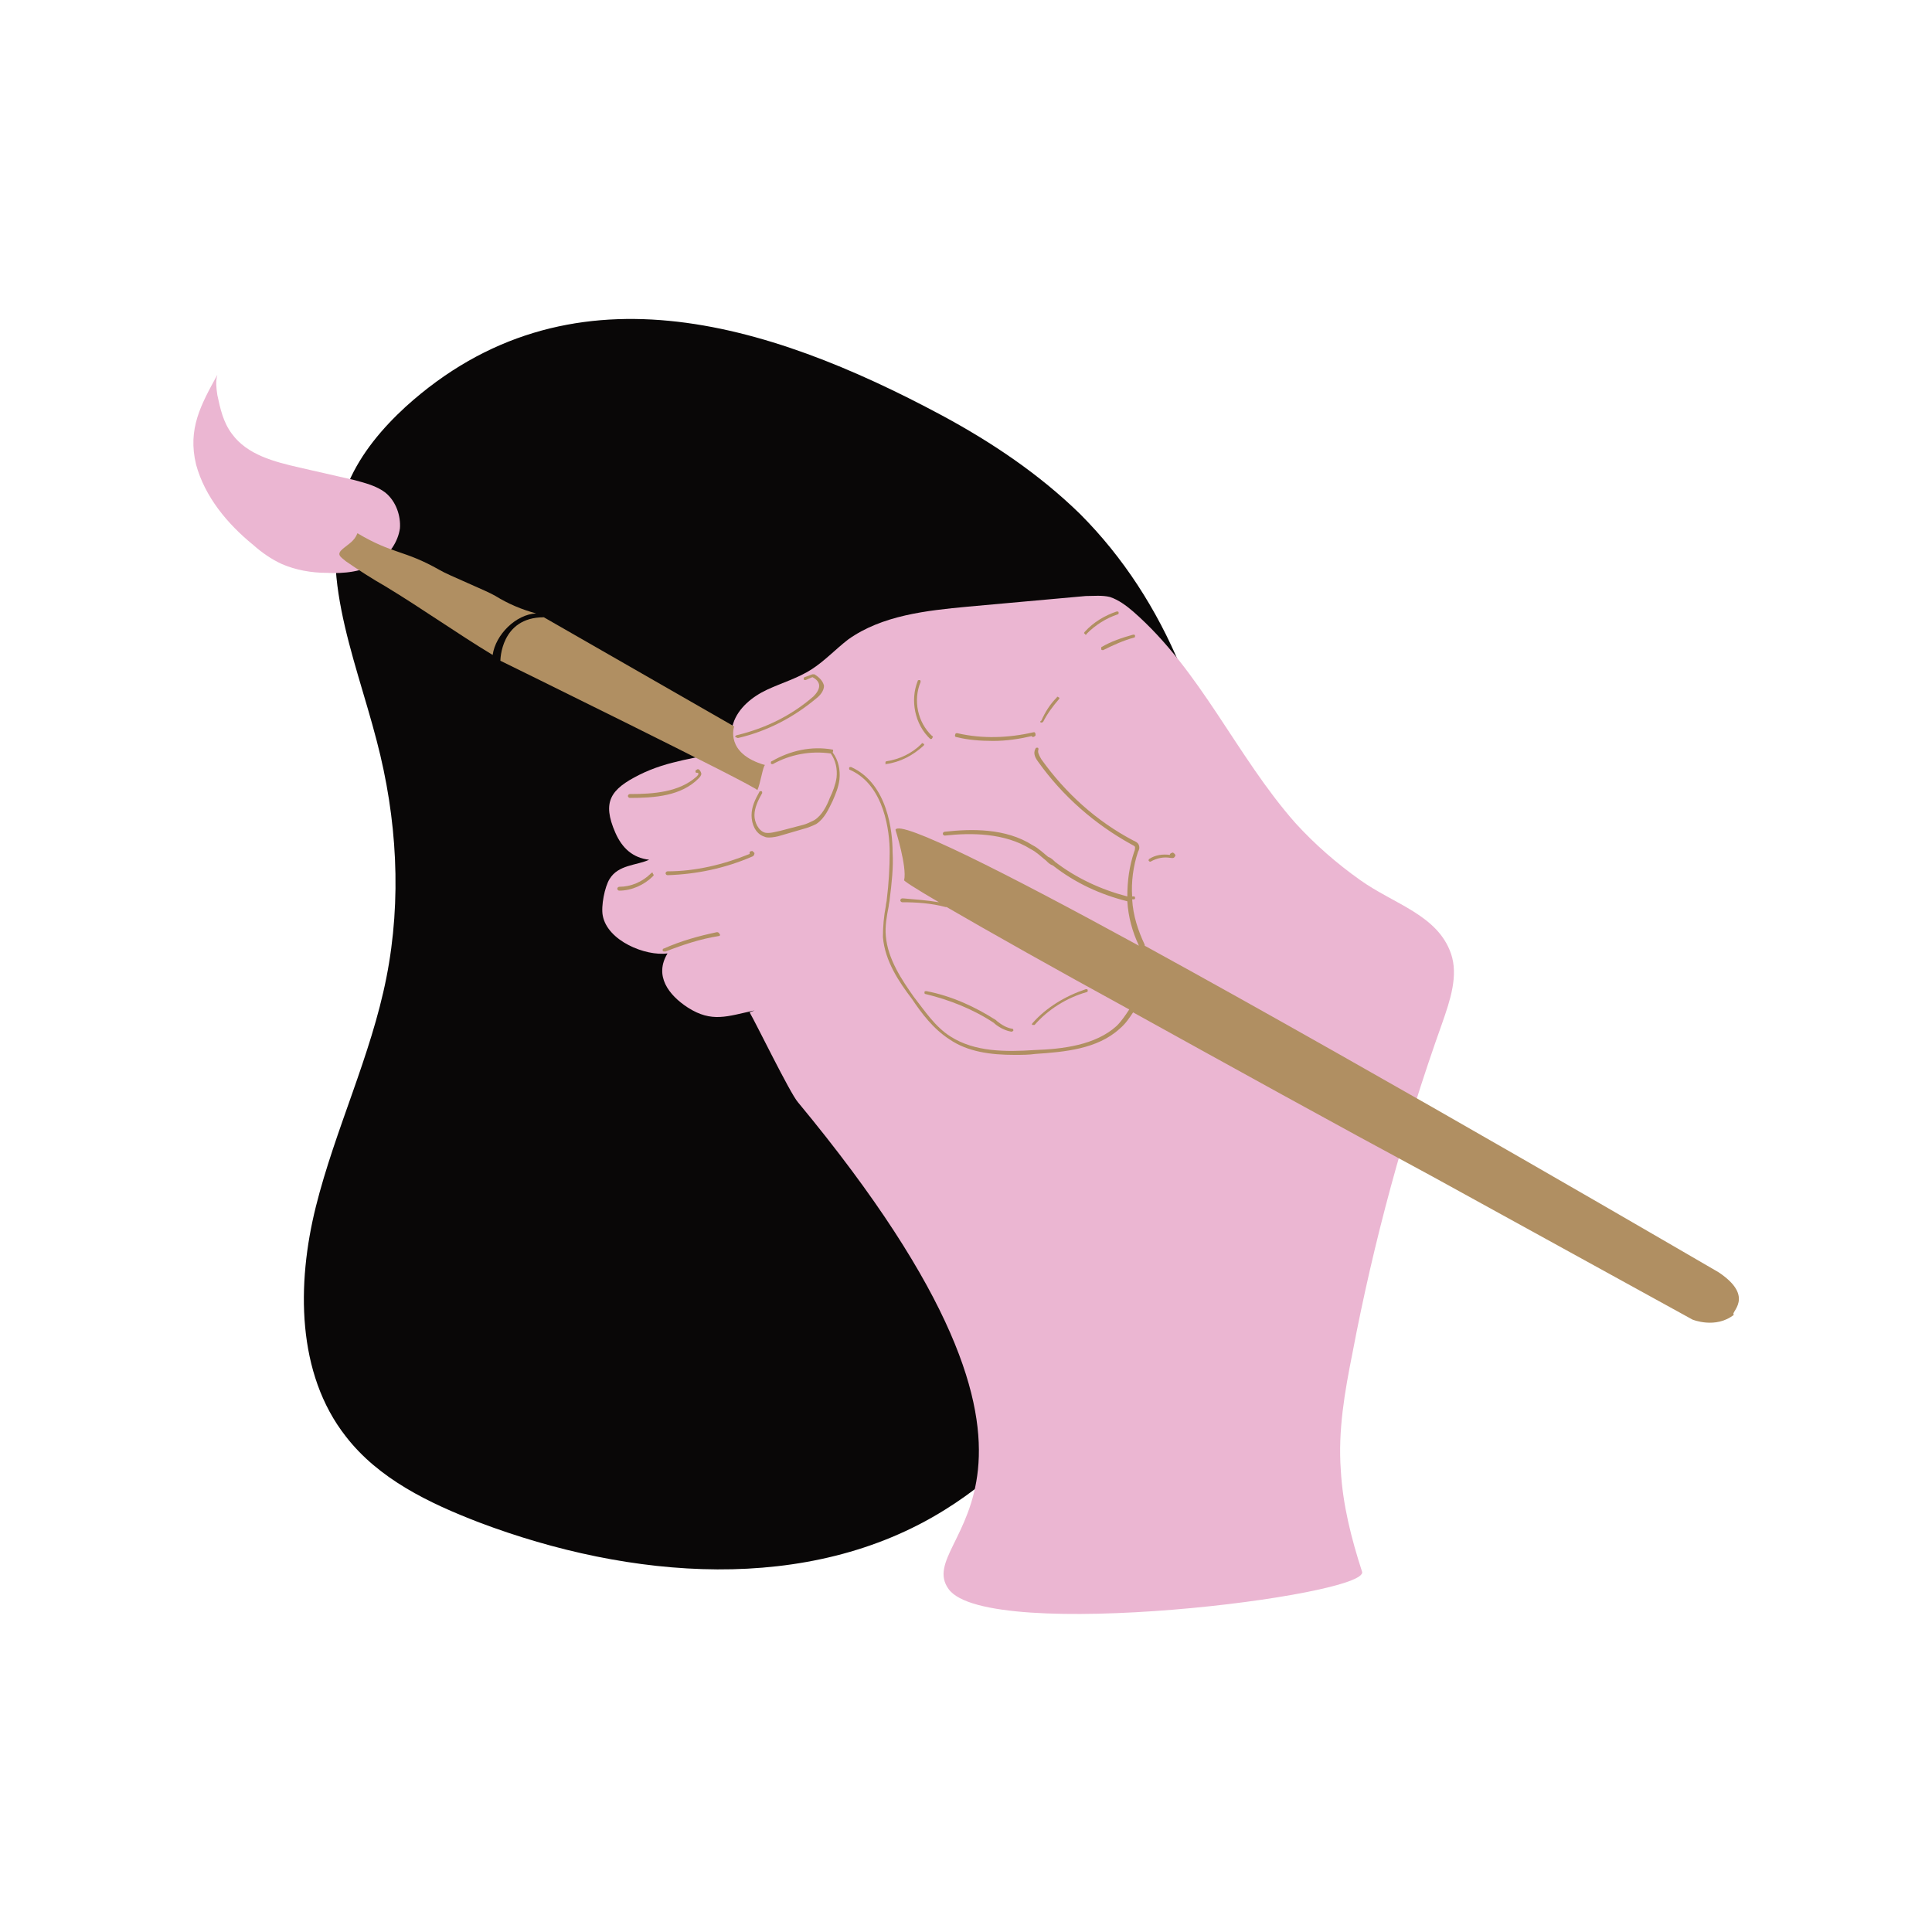 <svg data-bbox="20.019 33.019 159.991 134.059" viewBox="0 0 200 200" height="200" width="200" xmlns="http://www.w3.org/2000/svg" data-type="color">
    <g>
        <path d="M42 42.1c-2.4 2.2-4.6 4.8-5.9 7.8-3.6 8.5.6 17.9 2.9 26.8 2.1 8 2.6 16.4 1 24.5-1.6 8.1-5.3 15.7-7.3 23.7s-2 17.3 3.1 23.8c3.4 4.4 8.6 6.9 13.8 8.9 15.6 5.9 34.1 7.5 48.2-1.3 11.3-7 18.1-19.3 22.6-31.7 4.3-11.9 7-24.6 6.1-37.2s-5.7-25.2-14.7-34.2c-4.2-4.1-9.1-7.4-14.3-10.2-18.1-9.7-38.7-16.1-55.5-.9z" fill="#090707" data-color="1"/>
        <path d="M149.3 105.9c.8-2.3 1.7-4.9.9-7.2-1.4-4-5.9-5.1-9.4-7.6-2.4-1.7-4.7-3.7-6.7-5.9-6.1-6.9-9.8-15.8-16.8-21.9-.7-.6-1.5-1.2-2.4-1.5-.8-.2-1.7-.1-2.5-.1l-12.2 1.1c-4.3.4-8.9.9-12.4 3.4-1.3 1-2.4 2.2-3.8 3.1-1.4.9-3.1 1.4-4.6 2.1-1.5.7-3 1.9-3.5 3.5-.3.8.2 2.6-.6 2.8-3.1.8-6.1 1-9.1 2.5s-3.9 2.8-2.5 6c.7 1.6 1.8 2.6 3.5 2.8-1.3.6-3.2.5-4.1 2-.5.8-.9 2.8-.7 3.8.5 2.6 4.4 4.2 6.7 3.9-1.4 2.3.1 4.3 2.1 5.6 2.5 1.6 4.1.9 6.9.3-.2.1-.3.1-.5.2.6 1 4.2 8.4 5 9.3 32.9 39.7 11.6 44.9 15.6 50.4 4 5.6 43.6.7 42.8-1.8-1.1-3.4-2-6.9-2.2-10.5-.3-4.1.4-8.1 1.2-12.1 2.2-11.6 5.3-23 9.3-34.2z" fill="#ebb6d2" data-color="2"/>
        <path d="M39.9 51c-.9-.7-2.1-1-3.2-1.3L31 48.4c-2.6-.6-5.4-1.3-7-3.5-.9-1.2-1.2-2.6-1.5-4-.1-.7-.2-1.4 0-2.1-1.7 3.1-3.1 5.6-2.2 9.3.9 3.3 3.2 6.1 5.9 8.3.9.8 1.9 1.5 3 2 1.4.6 3 .9 4.6.9 1.8.1 3.8-.1 5.3-1.1 1.2-.8 2.1-2.1 2.3-3.5.1-1.3-.4-2.8-1.5-3.7z" fill="#ebb6d2" data-color="2"/>
        <path d="M96.4 76.5s.1 0 .1-.1c.1-.1.1-.2 0-.2-1.5-1.4-2-3.7-1.2-5.6 0-.1 0-.2-.1-.2s-.2 0-.2.1c-.8 2-.3 4.5 1.3 6h.1z" fill="#b08f62" data-color="3"/>
        <path d="M76.4 76.4c3-.7 5.7-2.1 8.1-4.1.4-.3.8-.8.8-1.3-.1-.5-.5-.9-1-1.2h-.2l-.8.3c-.1 0-.1.1-.1.2s.1.1.2.1l.7-.3c.4.2.7.5.7.9s-.3.8-.6 1.1c-2.3 2-5 3.3-7.9 4-.1 0-.2.1-.2.2.1 0 .2.1.3.1z" fill="#b08f62" data-color="3"/>
        <path d="M65.2 82.2c-.1 0-.2.1-.2.2s.1.2.2.2c2.6 0 5.3-.2 7.1-2 .1-.1.3-.3.3-.5 0-.1-.1-.3-.2-.4-.1-.1-.2-.1-.3 0-.1 0-.1.1-.1.2s.1.1.2.1c0 0 .1 0 .1.1s-.1.2-.2.3c-1.8 1.6-4.4 1.8-6.9 1.8z" fill="#b08f62" data-color="3"/>
        <path d="M67.4 90.4c-.9.9-2.1 1.4-3.3 1.4-.1 0-.2.1-.2.2s.1.2.2.2c1.3 0 2.6-.6 3.5-1.5.1-.1.1-.2 0-.2 0-.2-.1-.2-.2-.1z" fill="#b08f62" data-color="3"/>
        <path d="M74.2 96.5c-1.9.4-3.7.9-5.5 1.7-.1 0-.1.1-.1.2s.1.1.2.1h.1c1.8-.7 3.6-1.3 5.5-1.6.1 0 .2-.1.1-.2-.1-.2-.2-.2-.3-.2z" fill="#b08f62" data-color="3"/>
        <path d="M77.9 88.1c-.1 0-.2 0-.3.1v.2c-2.7 1.1-5.6 1.8-8.5 1.8-.1 0-.2.1-.2.2s.1.2.2.2c3-.1 5.9-.7 8.7-1.9.3-.1.3-.3.3-.4l-.2-.2z" fill="#b08f62" data-color="3"/>
        <path d="M86.2 77.6c-2.2-.4-4.4.1-6.3 1.2-.1 0-.1.1-.1.2s.1.1.2.1c1.8-1 3.9-1.4 6-1.1.5.7.7 1.6.6 2.5-.1.7-.4 1.5-.7 2.1-.3.8-.8 1.8-1.6 2.3-.4.2-.8.4-1.2.5l-2.3.6c-.5.1-1.1.3-1.6.2-.7-.2-1.1-1.1-1.1-1.8 0-.8.4-1.6.8-2.3 0-.1 0-.2-.1-.2s-.2 0-.2.1c-.4.7-.8 1.5-.8 2.4 0 .9.4 1.9 1.3 2.2.2.1.4.1.5.1.4 0 .9-.1 1.2-.2l2.4-.7c.4-.1.9-.3 1.3-.5.9-.6 1.3-1.6 1.7-2.4.3-.7.6-1.4.7-2.2.1-1-.1-2-.7-2.8.1-.3 0-.3 0-.3z" fill="#b08f62" data-color="3"/>
        <path d="M91.7 79.1c1.5-.2 2.8-.9 3.9-1.9.1-.1.1-.2 0-.2-.1-.1-.2-.1-.2 0-1 1-2.3 1.6-3.6 1.8-.1 0-.2.1-.1.2-.1.1-.1.1 0 .1z" fill="#b08f62" data-color="3"/>
        <path d="M99 76.3c1.2.3 2.5.4 3.8.4 1.4 0 2.7-.2 4-.5l.1.1c.1 0 .3-.1.3-.2s0-.2-.1-.3h-.1c-2.6.6-5.3.7-7.9.1-.1 0-.2 0-.2.1-.1.2 0 .3.1.3z" fill="#b08f62" data-color="3"/>
        <path d="M119.1 89.2s.1 0 0 0c.7-.4 1.4-.5 2-.4.1 0 .4.1.5-.1.1-.1.1-.2 0-.3-.1-.1-.2-.2-.3-.1-.1 0-.2.1-.2.2-.7-.1-1.5 0-2.1.4-.1 0-.1.2-.1.2.1.1.1.1.2.1z" fill="#b08f62" data-color="3"/>
        <path d="M107.8 74.8c.1 0 .1 0 .2-.1.4-.8 1-1.6 1.6-2.3.1-.1.1-.2 0-.2-.1-.1-.2-.1-.2 0-.7.7-1.2 1.5-1.6 2.4-.2.1-.1.2 0 .2z" fill="#b08f62" data-color="3"/>
        <path d="M114 67.2c0 .1.1.1.2.1 1-.5 2.1-1 3.2-1.3.1 0 .1-.1.1-.2s-.1-.1-.2-.1c-1.1.3-2.3.7-3.3 1.3v.2z" fill="#b08f62" data-color="3"/>
        <path d="M112.4 65.7s.1 0 .1-.1c.9-.9 2-1.6 3.2-2 .1 0 .1-.1.1-.2s-.1-.1-.2-.1c-1.2.4-2.4 1.1-3.3 2.1-.1.1-.1.2 0 .2 0 .1.1.1.1.1z" fill="#b08f62" data-color="3"/>
        <path d="M102.9 105.9l.1.1c.5.4 1.1.7 1.7.8.1 0 .2-.1.2-.1 0-.1 0-.2-.1-.2-.6-.1-1.1-.4-1.6-.8l-.1-.1c-2.2-1.4-4.6-2.5-7.2-3-.1 0-.2 0-.2.1s0 .2.1.2c2.5.6 5 1.6 7.1 3z" fill="#b08f62" data-color="3"/>
        <path d="M107.1 106.1c1.4-1.6 3.3-2.8 5.4-3.4.1 0 .1-.1.1-.2s-.1-.1-.2-.1c-2.1.7-4.1 1.9-5.5 3.5-.1.1-.1.2 0 .2h.2z" fill="#b08f62" data-color="3"/>
        <path d="M79.2 79.2c-4.2-1.2-3.2-4-3.2-4L56.3 63.9c-4.5 0-4.5 4.5-4.5 4.5s26.7 13.1 26.6 13.4c.3-.6.6-2.6.8-2.6z" fill="#b08f62" data-color="3"/>
        <path d="M55.5 63.5c-1.5-.4-2.9-1-4.2-1.8-.8-.5-5-2.2-5.8-2.7-3.7-2.1-4.8-1.6-8.5-3.8-.3.8-.9 1.1-1.5 1.6-.7.6-.3.8.3 1.3 1.3.9 2.7 1.8 4.1 2.6 3.8 2.3 7.3 4.8 11.1 7.1.3-2.1 2.4-4.2 4.5-4.3z" fill="#b08f62" data-color="3"/>
        <path d="M177.9 131.7c-.2-.1-34.4-20.1-59.4-33.8v-.1c-.7-1.5-1.2-3-1.3-4.7h.1c.1 0 .2 0 .2-.1s0-.2-.1-.2h-.2c-.1-1.5.1-3.1.6-4.6.1-.2.2-.4.1-.7-.1-.3-.4-.4-.6-.5-3.8-2-7-4.9-9.5-8.4-.3-.5-.4-.8-.3-1 0-.1 0-.2-.1-.2s-.2 0-.2.1c-.3.5 0 1 .3 1.4 2.5 3.5 5.8 6.4 9.6 8.5.2.1.4.2.4.3 0 .1 0 .3-.1.5-.5 1.5-.7 3-.7 4.6-2.7-.7-5.3-1.9-7.5-3.6-.2-.2-.4-.4-.7-.5-.5-.4-1-.9-1.6-1.2-2.8-1.8-6.4-1.7-9.1-1.4-.1 0-.2.1-.2.2s.1.2.2.2c2.7-.3 6.2-.3 8.9 1.4.6.3 1.1.8 1.6 1.2.2.2.4.4.7.5 2.3 1.8 4.9 3 7.7 3.7.1 1.6.5 3.1 1.2 4.6-13.9-7.6-24.8-13.1-25.2-12 0 0 1.2 3.8.9 5.2-.2 0 1.2.9 3.6 2.3-1.2-.2-2.5-.3-3.7-.4h-.1c-.1 0-.2.1-.2.2s.1.2.2.2c1.5 0 3 .1 4.5.5h.1c4.3 2.5 11.4 6.5 18.9 10.6-.4.6-.8 1.2-1.3 1.7-2.2 2-5.6 2.4-8.5 2.5-3 .2-6.2.2-8.7-1.4-1.6-1-2.7-2.7-3.8-4.1-1.2-1.7-2.7-3.9-2.9-6.3-.1-1 .1-2.1.3-3.1 0-.2.1-.5.1-.7.2-1.6.4-3.3.3-4.9 0-2.1-.5-7.1-4.3-8.8-.1 0-.2 0-.2.1s0 .2.1.2c3.6 1.6 4.1 6.5 4.1 8.5 0 1.6-.1 3.3-.3 4.9 0 .2-.1.5-.1.7-.2 1-.3 2.1-.3 3.2.2 2.5 1.7 4.7 3 6.4 1 1.5 2.2 3.1 3.9 4.2 1.9 1.3 4.3 1.6 6.7 1.6.8 0 1.5 0 2.2-.1 3-.2 6.4-.5 8.7-2.6.6-.5 1-1.1 1.4-1.7 10.3 5.7 20.6 11.4 31 17l26.9 14.8s2.4 1 4.3-.5c-.5-.2 2.3-1.8-1.6-4.4z" fill="#b08f62" data-color="3"/>
    </g>
</svg>
